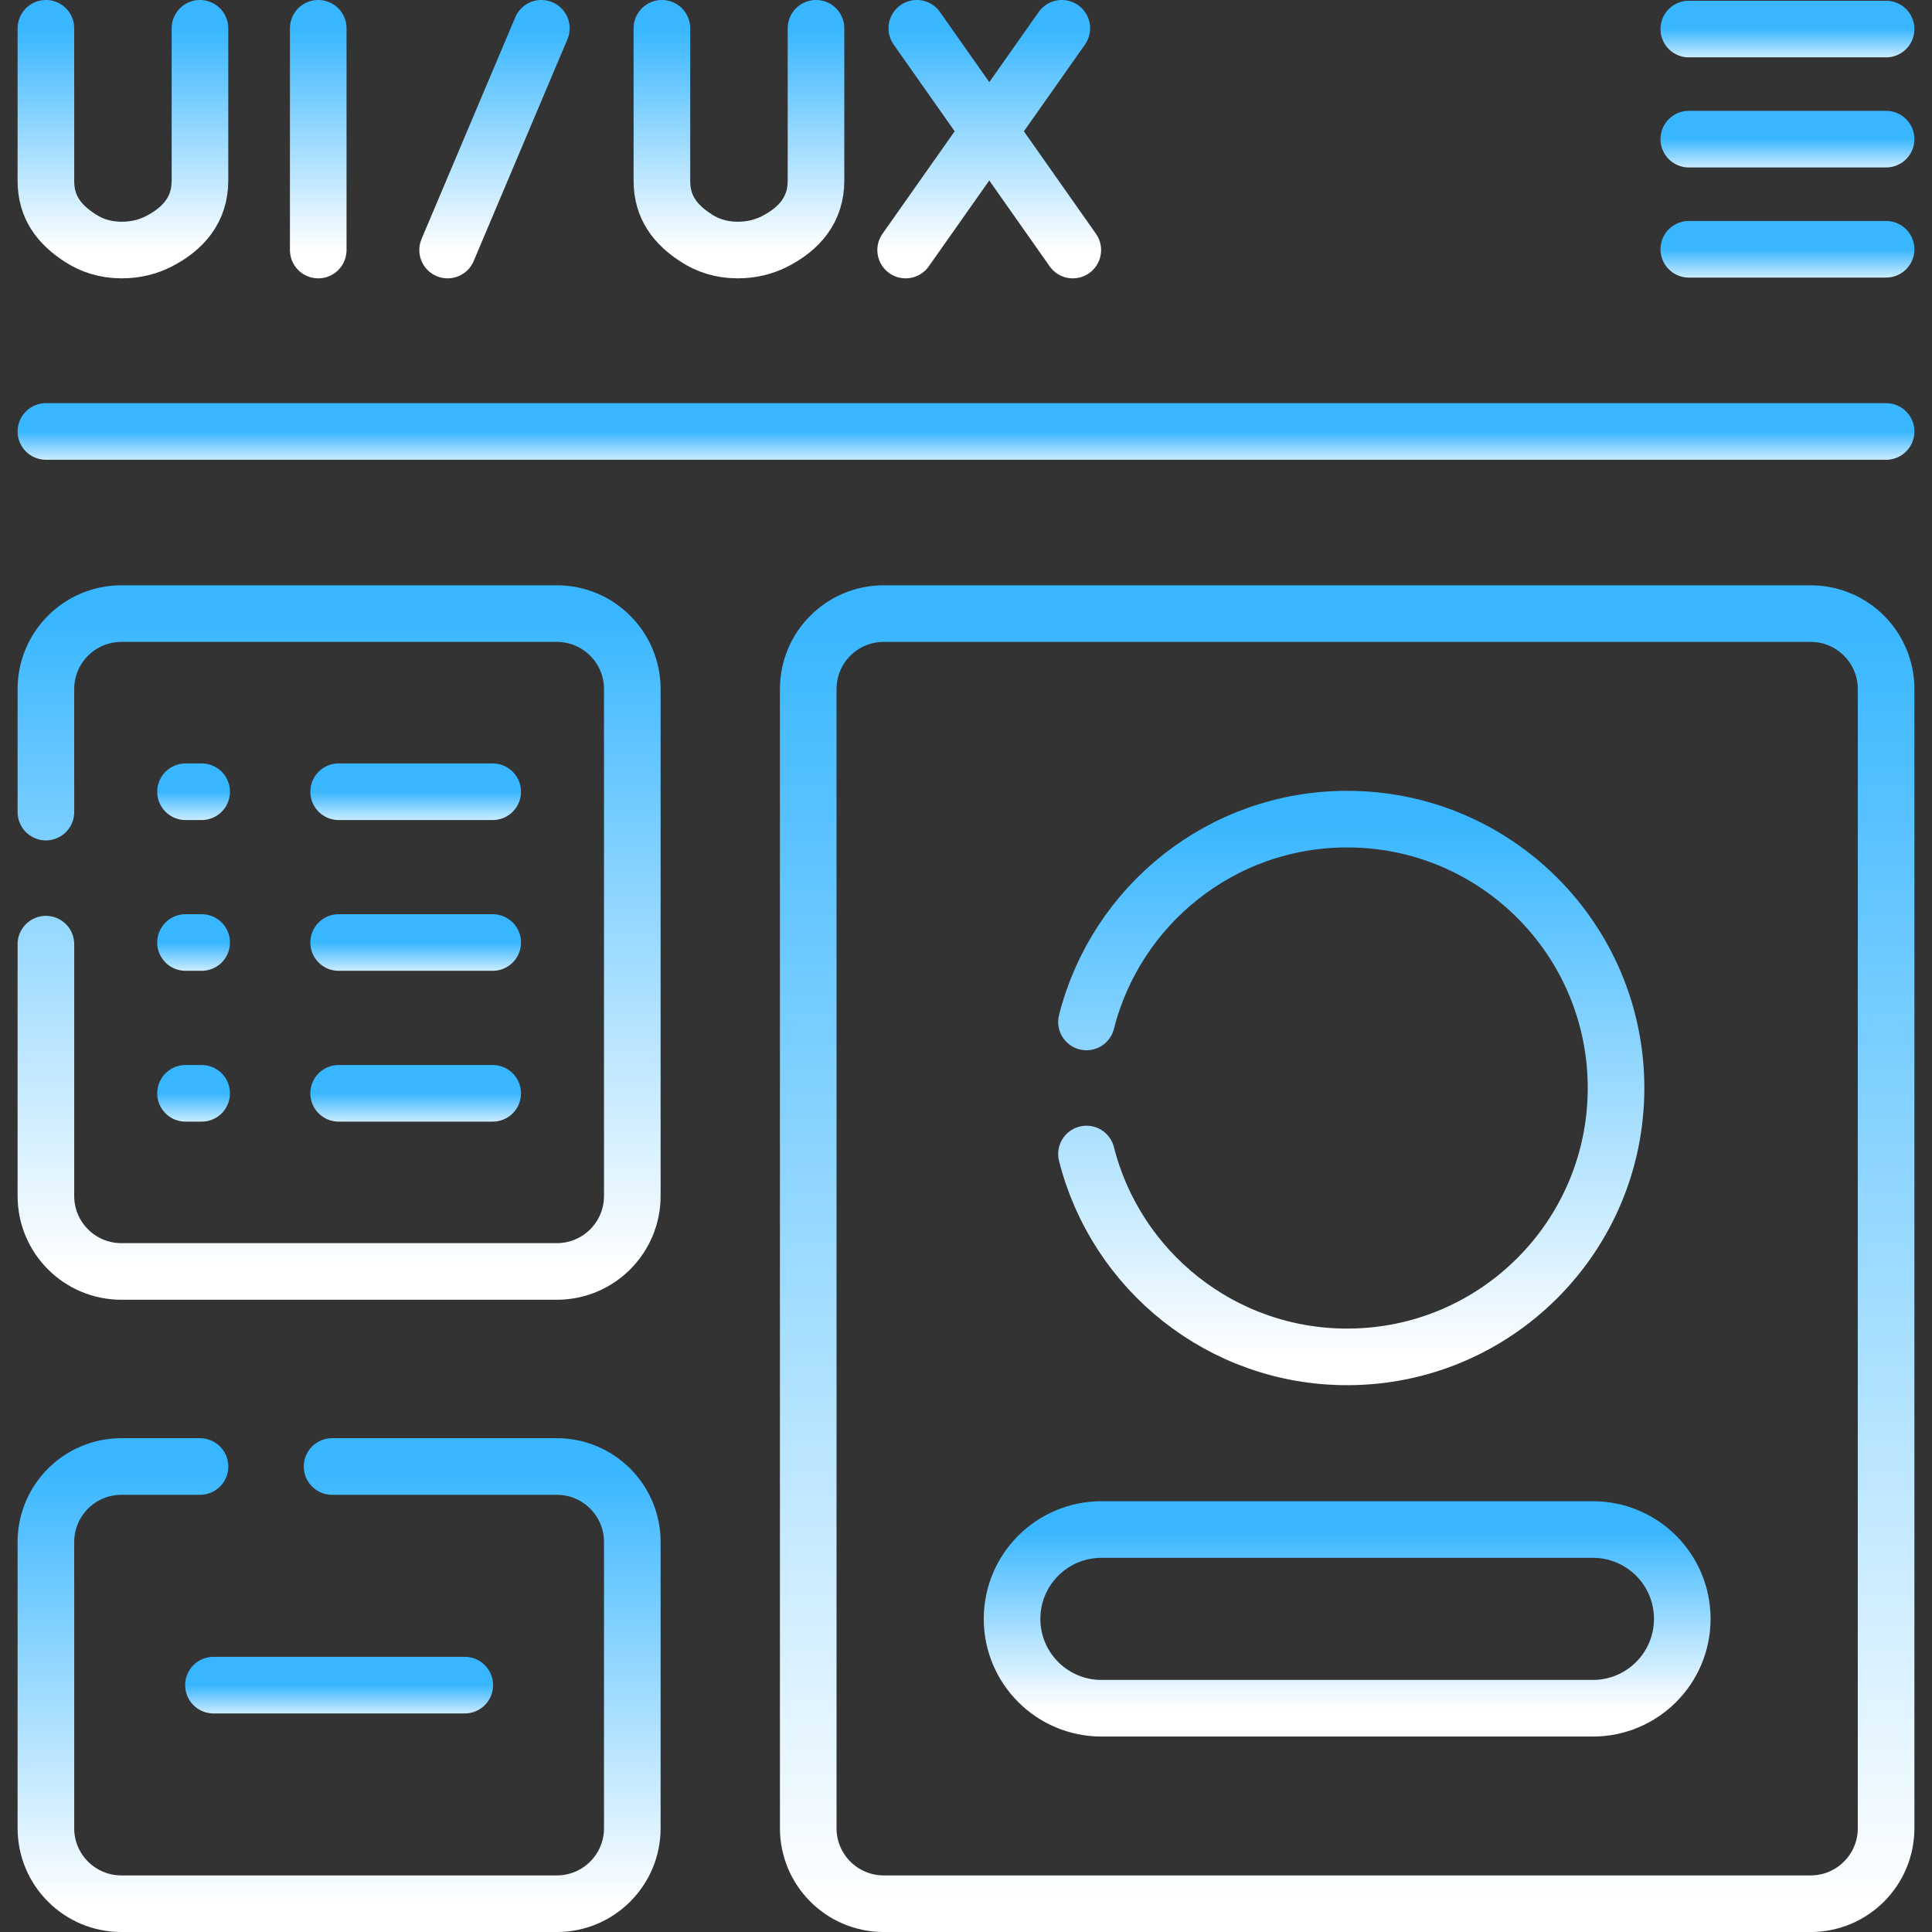 <svg width="50" height="50" viewBox="0 0 50 50" fill="none" xmlns="http://www.w3.org/2000/svg">
<rect x="0" y="0" width="50" height="50" fill="#333333" stroke="none"/>
<g id="web-design 1" clip-path="url(#clip0_9_1401)">
<g id="Group">
<g id="Group_2">
<path id="Vector" d="M12.028 43.611H5.524" stroke="url(#paint0_linear_9_1401)" stroke-width="1.465" stroke-miterlimit="10" stroke-linecap="round" stroke-linejoin="round"/>
<g id="Group_3">
<g id="Group_4">
<path id="Vector_2" d="M8.764 20.49H12.751" stroke="url(#paint1_linear_9_1401)" stroke-width="1.465" stroke-miterlimit="10" stroke-linecap="round" stroke-linejoin="round"/>
<path id="Vector_3" d="M8.764 24.392H12.751" stroke="url(#paint2_linear_9_1401)" stroke-width="1.465" stroke-miterlimit="10" stroke-linecap="round" stroke-linejoin="round"/>
<path id="Vector_4" d="M8.764 28.295H12.751" stroke="url(#paint3_linear_9_1401)" stroke-width="1.465" stroke-miterlimit="10" stroke-linecap="round" stroke-linejoin="round"/>
</g>
<g id="Group_5">
<path id="Vector_5" d="M4.801 20.49H5.219" stroke="url(#paint4_linear_9_1401)" stroke-width="1.465" stroke-miterlimit="10" stroke-linecap="round" stroke-linejoin="round"/>
<path id="Vector_6" d="M4.801 24.392H5.219" stroke="url(#paint5_linear_9_1401)" stroke-width="1.465" stroke-miterlimit="10" stroke-linecap="round" stroke-linejoin="round"/>
<path id="Vector_7" d="M4.801 28.295H5.219" stroke="url(#paint6_linear_9_1401)" stroke-width="1.465" stroke-miterlimit="10" stroke-linecap="round" stroke-linejoin="round"/>
</g>
</g>
<g id="Group_6">
<g id="Group_7">
<g id="Group_8">
<path id="Vector_8" d="M8.236 0.732V6.471" stroke="url(#paint7_linear_9_1401)" stroke-width="1.465" stroke-miterlimit="10" stroke-linecap="round" stroke-linejoin="round"/>
</g>
<g id="Group_9">
<path id="Vector_9" d="M1.188 0.732V4.681C1.188 5.353 1.521 5.806 2.088 6.168C2.364 6.345 2.712 6.47 3.145 6.471C3.521 6.471 3.834 6.384 4.093 6.254C4.754 5.921 5.175 5.416 5.175 4.677V0.732" stroke="url(#paint8_linear_9_1401)" stroke-width="1.465" stroke-miterlimit="10" stroke-linecap="round" stroke-linejoin="round"/>
</g>
</g>
<g id="Group_10">
<g id="Group_11">
<path id="Vector_10" d="M23.727 0.732L27.764 6.471" stroke="url(#paint9_linear_9_1401)" stroke-width="1.465" stroke-miterlimit="10" stroke-linecap="round" stroke-linejoin="round"/>
<path id="Vector_11" d="M27.48 0.732L23.438 6.471" stroke="url(#paint10_linear_9_1401)" stroke-width="1.465" stroke-miterlimit="10" stroke-linecap="round" stroke-linejoin="round"/>
</g>
<g id="Group_12">
<path id="Vector_12" d="M17.13 0.732V4.681C17.13 5.353 17.464 5.806 18.031 6.168C18.306 6.345 18.655 6.47 19.088 6.471C19.463 6.471 19.777 6.384 20.036 6.254C20.697 5.921 21.118 5.416 21.118 4.677V0.732" stroke="url(#paint11_linear_9_1401)" stroke-width="1.465" stroke-miterlimit="10" stroke-linecap="round" stroke-linejoin="round"/>
</g>
</g>
<g id="Group_13">
<path id="Vector_13" d="M14.01 0.732L11.584 6.471" stroke="url(#paint12_linear_9_1401)" stroke-width="1.465" stroke-miterlimit="10" stroke-linecap="round" stroke-linejoin="round"/>
</g>
</g>
<path id="Vector_14" d="M1.188 11.166H48.812" stroke="url(#paint13_linear_9_1401)" stroke-width="1.465" stroke-miterlimit="10" stroke-linecap="round" stroke-linejoin="round"/>
<g id="Group_14">
<path id="Vector_15" d="M43.706 0.752H48.812" stroke="url(#paint14_linear_9_1401)" stroke-width="1.465" stroke-miterlimit="10" stroke-linecap="round" stroke-linejoin="round"/>
<path id="Vector_16" d="M48.812 3.601H43.706" stroke="url(#paint15_linear_9_1401)" stroke-width="1.465" stroke-miterlimit="10" stroke-linecap="round" stroke-linejoin="round"/>
<path id="Vector_17" d="M48.812 6.451H43.706" stroke="url(#paint16_linear_9_1401)" stroke-width="1.465" stroke-miterlimit="10" stroke-linecap="round" stroke-linejoin="round"/>
</g>
<path id="Vector_18" d="M46.859 49.268H22.87C21.791 49.268 20.917 48.393 20.917 47.314V17.833C20.917 16.754 21.791 15.88 22.87 15.88H46.859C47.938 15.88 48.812 16.754 48.812 17.833V47.314C48.812 48.393 47.938 49.268 46.859 49.268Z" stroke="url(#paint17_linear_9_1401)" stroke-width="1.465" stroke-miterlimit="10" stroke-linecap="round" stroke-linejoin="round"/>
<path id="Vector_19" d="M5.176 37.953H3.141C2.062 37.953 1.188 38.828 1.188 39.907V47.315C1.188 48.393 2.062 49.268 3.141 49.268H14.411C15.489 49.268 16.364 48.393 16.364 47.315V39.907C16.364 38.828 15.489 37.953 14.411 37.953H8.594" stroke="url(#paint18_linear_9_1401)" stroke-width="1.465" stroke-miterlimit="10" stroke-linecap="round" stroke-linejoin="round"/>
<path id="Vector_20" d="M1.188 24.435V30.952C1.188 32.031 2.062 32.905 3.141 32.905H14.411C15.489 32.905 16.364 32.031 16.364 30.952V17.833C16.364 16.754 15.489 15.88 14.411 15.88H3.141C2.062 15.88 1.188 16.754 1.188 17.833V21.017" stroke="url(#paint19_linear_9_1401)" stroke-width="1.465" stroke-miterlimit="10" stroke-linecap="round" stroke-linejoin="round"/>
<path id="Vector_21" d="M28.118 29.866C28.88 32.883 31.611 35.116 34.865 35.116C38.708 35.116 41.823 32 41.823 28.157C41.823 24.314 38.708 21.199 34.865 21.199C31.611 21.199 28.88 23.432 28.118 26.448" stroke="url(#paint20_linear_9_1401)" stroke-width="1.465" stroke-miterlimit="10" stroke-linecap="round" stroke-linejoin="round"/>
<path id="Vector_22" d="M41.224 44.209H28.505C27.228 44.209 26.192 43.173 26.192 41.896C26.192 40.619 27.228 39.584 28.505 39.584H41.224C42.502 39.584 43.537 40.619 43.537 41.896C43.537 43.173 42.502 44.209 41.224 44.209Z" stroke="url(#paint21_linear_9_1401)" stroke-width="1.465" stroke-miterlimit="10" stroke-linecap="round" stroke-linejoin="round"/>
</g>
</g>
</g>
<defs>
<linearGradient id="paint0_linear_9_1401" x1="8.776" y1="43.611" x2="8.776" y2="44.611" gradientUnits="userSpaceOnUse">
<stop stop-color="#38B6FF"/>
<stop offset="1" stop-color="white"/>
</linearGradient>
<linearGradient id="paint1_linear_9_1401" x1="10.757" y1="20.49" x2="10.757" y2="21.49" gradientUnits="userSpaceOnUse">
<stop stop-color="#38B6FF"/>
<stop offset="1" stop-color="white"/>
</linearGradient>
<linearGradient id="paint2_linear_9_1401" x1="10.757" y1="24.392" x2="10.757" y2="25.392" gradientUnits="userSpaceOnUse">
<stop stop-color="#38B6FF"/>
<stop offset="1" stop-color="white"/>
</linearGradient>
<linearGradient id="paint3_linear_9_1401" x1="10.757" y1="28.295" x2="10.757" y2="29.295" gradientUnits="userSpaceOnUse">
<stop stop-color="#38B6FF"/>
<stop offset="1" stop-color="white"/>
</linearGradient>
<linearGradient id="paint4_linear_9_1401" x1="5.01" y1="20.49" x2="5.01" y2="21.49" gradientUnits="userSpaceOnUse">
<stop stop-color="#38B6FF"/>
<stop offset="1" stop-color="white"/>
</linearGradient>
<linearGradient id="paint5_linear_9_1401" x1="5.01" y1="24.392" x2="5.01" y2="25.392" gradientUnits="userSpaceOnUse">
<stop stop-color="#38B6FF"/>
<stop offset="1" stop-color="white"/>
</linearGradient>
<linearGradient id="paint6_linear_9_1401" x1="5.01" y1="28.295" x2="5.01" y2="29.295" gradientUnits="userSpaceOnUse">
<stop stop-color="#38B6FF"/>
<stop offset="1" stop-color="white"/>
</linearGradient>
<linearGradient id="paint7_linear_9_1401" x1="8.736" y1="0.732" x2="8.736" y2="6.471" gradientUnits="userSpaceOnUse">
<stop stop-color="#38B6FF"/>
<stop offset="1" stop-color="white"/>
</linearGradient>
<linearGradient id="paint8_linear_9_1401" x1="3.181" y1="0.732" x2="3.181" y2="6.471" gradientUnits="userSpaceOnUse">
<stop stop-color="#38B6FF"/>
<stop offset="1" stop-color="white"/>
</linearGradient>
<linearGradient id="paint9_linear_9_1401" x1="25.746" y1="0.732" x2="25.746" y2="6.471" gradientUnits="userSpaceOnUse">
<stop stop-color="#38B6FF"/>
<stop offset="1" stop-color="white"/>
</linearGradient>
<linearGradient id="paint10_linear_9_1401" x1="25.459" y1="0.732" x2="25.459" y2="6.471" gradientUnits="userSpaceOnUse">
<stop stop-color="#38B6FF"/>
<stop offset="1" stop-color="white"/>
</linearGradient>
<linearGradient id="paint11_linear_9_1401" x1="19.124" y1="0.732" x2="19.124" y2="6.471" gradientUnits="userSpaceOnUse">
<stop stop-color="#38B6FF"/>
<stop offset="1" stop-color="white"/>
</linearGradient>
<linearGradient id="paint12_linear_9_1401" x1="12.797" y1="0.732" x2="12.797" y2="6.471" gradientUnits="userSpaceOnUse">
<stop stop-color="#38B6FF"/>
<stop offset="1" stop-color="white"/>
</linearGradient>
<linearGradient id="paint13_linear_9_1401" x1="25" y1="11.166" x2="25" y2="12.166" gradientUnits="userSpaceOnUse">
<stop stop-color="#38B6FF"/>
<stop offset="1" stop-color="white"/>
</linearGradient>
<linearGradient id="paint14_linear_9_1401" x1="46.259" y1="0.752" x2="46.259" y2="1.752" gradientUnits="userSpaceOnUse">
<stop stop-color="#38B6FF"/>
<stop offset="1" stop-color="white"/>
</linearGradient>
<linearGradient id="paint15_linear_9_1401" x1="46.259" y1="3.601" x2="46.259" y2="4.601" gradientUnits="userSpaceOnUse">
<stop stop-color="#38B6FF"/>
<stop offset="1" stop-color="white"/>
</linearGradient>
<linearGradient id="paint16_linear_9_1401" x1="46.259" y1="6.451" x2="46.259" y2="7.451" gradientUnits="userSpaceOnUse">
<stop stop-color="#38B6FF"/>
<stop offset="1" stop-color="white"/>
</linearGradient>
<linearGradient id="paint17_linear_9_1401" x1="34.865" y1="15.88" x2="34.865" y2="49.268" gradientUnits="userSpaceOnUse">
<stop stop-color="#38B6FF"/>
<stop offset="1" stop-color="white"/>
</linearGradient>
<linearGradient id="paint18_linear_9_1401" x1="8.776" y1="37.953" x2="8.776" y2="49.268" gradientUnits="userSpaceOnUse">
<stop stop-color="#38B6FF"/>
<stop offset="1" stop-color="white"/>
</linearGradient>
<linearGradient id="paint19_linear_9_1401" x1="8.776" y1="15.88" x2="8.776" y2="32.905" gradientUnits="userSpaceOnUse">
<stop stop-color="#38B6FF"/>
<stop offset="1" stop-color="white"/>
</linearGradient>
<linearGradient id="paint20_linear_9_1401" x1="34.971" y1="21.199" x2="34.971" y2="35.116" gradientUnits="userSpaceOnUse">
<stop stop-color="#38B6FF"/>
<stop offset="1" stop-color="white"/>
</linearGradient>
<linearGradient id="paint21_linear_9_1401" x1="34.865" y1="39.584" x2="34.865" y2="44.209" gradientUnits="userSpaceOnUse">
<stop stop-color="#38B6FF"/>
<stop offset="1" stop-color="white"/>
</linearGradient>
<clipPath id="clip0_9_1401">
<rect width="50" height="50" fill="white"/>
</clipPath>
</defs>
</svg>
